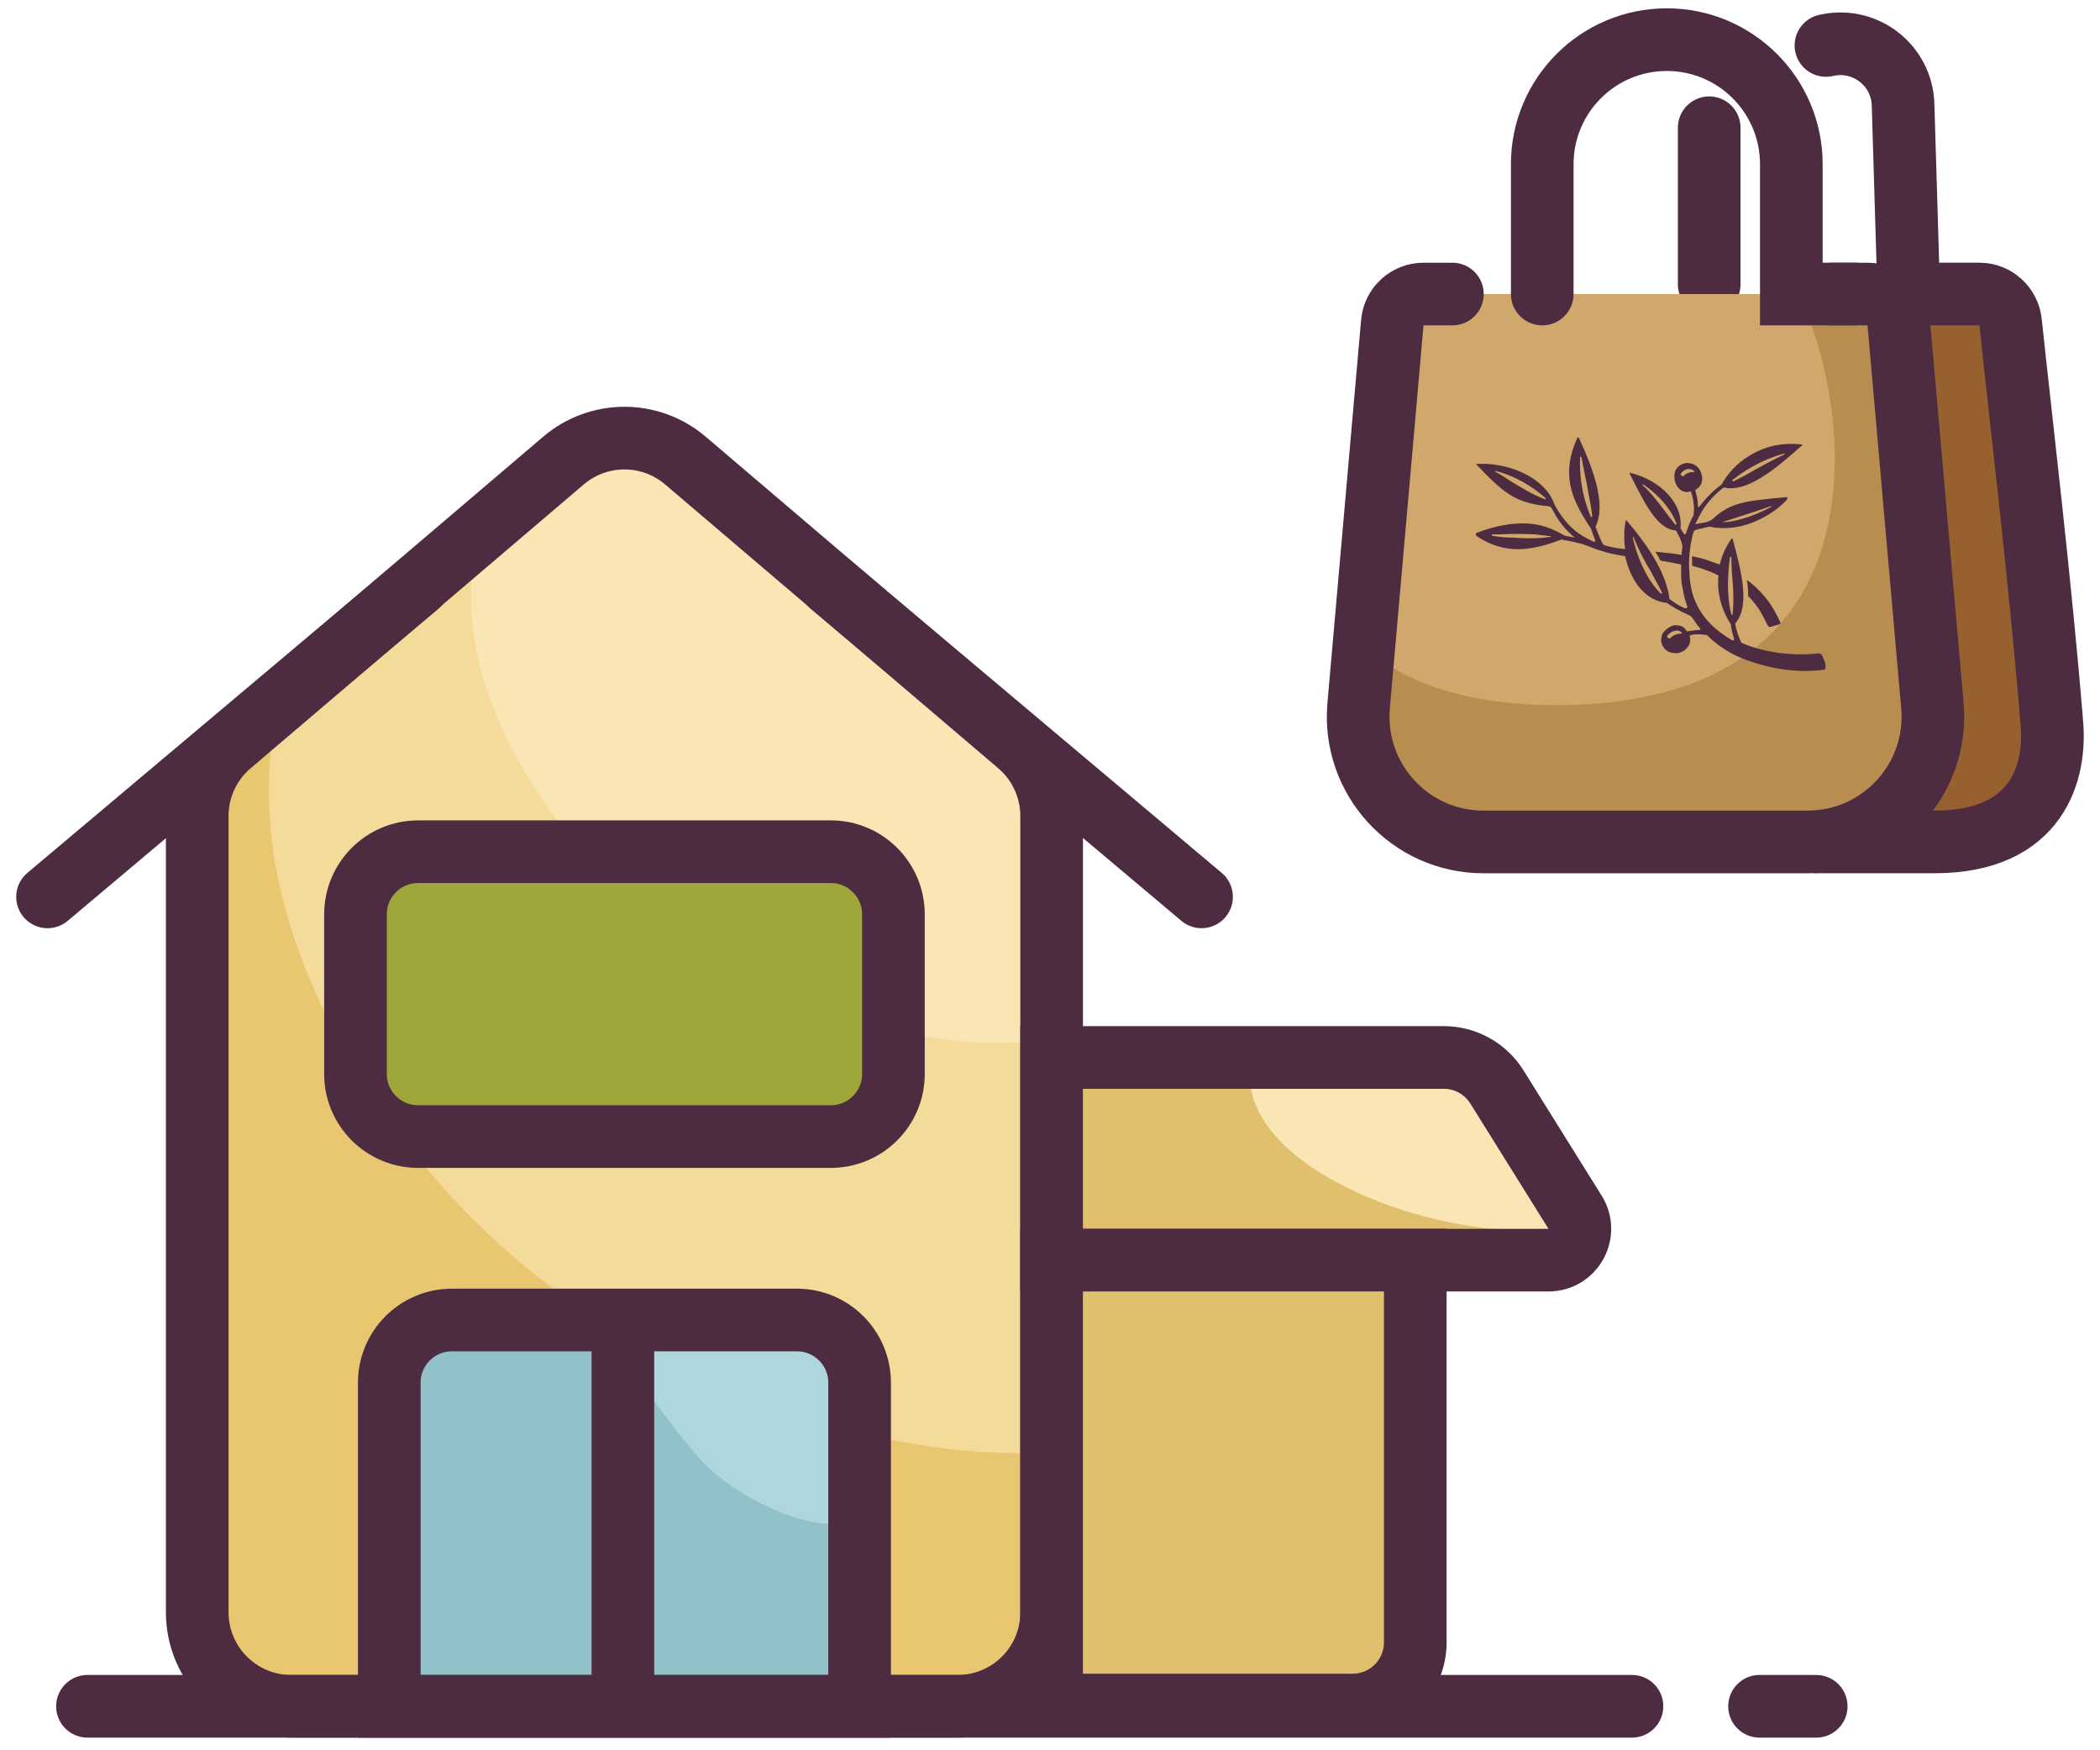 <svg xmlns="http://www.w3.org/2000/svg" width="72" height="60" viewBox="0 0 72 60" fill="none"><path d="M6.762 27.973C6.762 27.029 7.176 26.132 7.895 25.52L19.32 15.788C20.524 14.762 22.295 14.762 23.499 15.788L34.924 25.52C35.642 26.132 36.056 27.029 36.056 27.973V55.269C36.056 57.049 34.614 58.492 32.834 58.492H9.985C8.205 58.492 6.762 57.049 6.762 55.269V27.973Z" fill="#E9C771"></path><path d="M36.344 36.062L17.091 18.348L9.39 24.789C9.39 25.594 7.85 31.23 14.011 39.282C20.229 47.408 30.44 50.286 36.344 49.749V36.062Z" fill="#F5DB99"></path><path d="M35.258 26.485L21.696 14.551L16.271 18.891C16.271 19.433 15.186 23.231 19.526 28.655C23.906 34.13 31.099 36.069 35.258 35.708V26.485Z" fill="#FAE6B4"></path><path d="M6.762 27.973C6.762 27.029 7.176 26.132 7.895 25.52L19.32 15.788C20.524 14.762 22.295 14.762 23.499 15.788L34.924 25.52C35.642 26.132 36.056 27.029 36.056 27.973V55.269C36.056 57.049 34.614 58.492 32.834 58.492H9.985C8.205 58.492 6.762 57.049 6.762 55.269V27.973Z" stroke="#4D2C42" stroke-width="2.148"></path><g filter="url(#filter0_d_2315_6956)"><path d="M12.188 31.346C12.188 30.159 13.149 29.197 14.336 29.197H28.484C29.67 29.197 30.632 30.159 30.632 31.346V36.814C30.632 38 29.67 38.962 28.484 38.962H14.336C13.149 38.962 12.188 38 12.188 36.814V31.346Z" fill="#9FA73A"></path><path d="M12.188 31.346C12.188 30.159 13.149 29.197 14.336 29.197H28.484C29.67 29.197 30.632 30.159 30.632 31.346V36.814C30.632 38 29.67 38.962 28.484 38.962H14.336C13.149 38.962 12.188 38 12.188 36.814V31.346Z" stroke="#4D2C42" stroke-width="2.148"></path></g><path d="M13.347 47.398C13.347 46.212 14.309 45.25 15.495 45.25H27.324C28.51 45.25 29.472 46.212 29.472 47.398V58.492H13.347V47.398Z" fill="#92C2C9"></path><path d="M28.212 46.072H21.702C21.521 46.615 21.703 47.265 23.872 49.87C25.227 51.497 28.392 52.763 29.297 52.04V46.615L28.212 46.072Z" fill="#AED7DD"></path><path d="M13.347 47.398C13.347 46.212 14.309 45.25 15.495 45.25H27.324C28.51 45.25 29.472 46.212 29.472 47.398V58.492H13.347V47.398Z" stroke="#4D2C42" stroke-width="2.148"></path><path d="M14.354 20.035L1.63 30.745" stroke="#4D2C42" stroke-width="2.148" stroke-linecap="round"></path><path d="M28.473 20.035L41.196 30.745" stroke="#4D2C42" stroke-width="2.148" stroke-linecap="round"></path><path d="M21.356 46.197L21.356 57.798" stroke="#4D2C42" stroke-width="2.148"></path><path d="M2.999 58.492H55.953" stroke="#4D2C42" stroke-width="2.148" stroke-linecap="round"></path><path d="M60.327 58.492H62.27" stroke="#4D2C42" stroke-width="2.148" stroke-linecap="round"></path><path d="M58.601 9.745V4.379" stroke="#4D2C42" stroke-width="2.148" stroke-linecap="round"></path><path d="M49.279 24.177L50.557 10.08H68.316L69.806 26.52C69.92 27.777 68.93 28.862 67.667 28.862H53.558C51.032 28.862 49.051 26.693 49.279 24.177Z" fill="#96612F"></path><path d="M46.582 24.189L47.822 10.08H65.985L67.225 24.189C67.446 26.701 65.467 28.862 62.946 28.862H50.862C48.341 28.862 46.361 26.701 46.582 24.189Z" fill="#D0A86B"></path><path d="M53.885 24.166C64.953 23.83 63.276 13.768 61.935 10.75H65.323C65.659 14.663 66.397 23.092 66.665 25.507C66.933 27.922 65.212 28.973 64.317 29.196H49.525C47.379 29.196 46.842 26.737 46.842 25.507L46.842 22.112C46.441 21.598 46.434 21.109 46.842 20.812L46.842 22.112C47.65 23.146 50.053 24.282 53.885 24.166Z" fill="#B88E50"></path><path d="M52.877 10.079V5.629C52.877 3.271 54.789 1.359 57.147 1.359V1.359C59.505 1.359 61.417 3.271 61.417 5.629V10.079H63.61" stroke="#4D2C42" stroke-width="2.148" stroke-linecap="round"></path><path d="M62.604 1.558L62.679 1.543C63.983 1.283 65.208 2.257 65.248 3.585L65.443 10.079H67.862C68.414 10.079 68.876 10.497 68.934 11.046C69.301 14.515 69.958 19.97 70.353 24.837C70.48 26.399 69.919 28.861 66.329 28.861H62.27" stroke="#4D2C42" stroke-width="2.148" stroke-linecap="round"></path><path d="M62.812 10.08H64.03C64.586 10.08 65.051 10.505 65.1 11.06L66.254 24.189C66.475 26.701 64.495 28.862 61.974 28.862H50.862C48.341 28.862 46.361 26.701 46.582 24.189L47.736 11.06C47.785 10.505 48.25 10.08 48.806 10.08L49.796 10.08" stroke="#4D2C42" stroke-width="2.148" stroke-linecap="round"></path><path d="M36.055 36.25H49.5C50.241 36.25 50.93 36.632 51.323 37.261L54.002 41.555C54.449 42.27 53.934 43.198 53.091 43.198H36.055V36.25Z" fill="#E0BF6D"></path><path d="M50.087 36.793H42.855C42.855 36.972 42.64 38.825 45.868 40.551C48.882 42.162 52.296 42.341 53.702 42.162L50.087 36.793Z" fill="#FAE6B4"></path><path d="M36.055 36.25H49.5C50.241 36.25 50.93 36.632 51.323 37.261L54.002 41.555C54.449 42.27 53.934 43.198 53.091 43.198H36.055V36.25Z" stroke="#4D2C42" stroke-width="2.148"></path><path d="M36.055 43.197H48.524V56.301C48.524 57.487 47.562 58.449 46.376 58.449H36.055V43.197Z" fill="#E0BF6D" stroke="#4D2C42" stroke-width="2.148"></path><path d="M57.661 21.681C57.661 21.659 57.661 21.681 57.661 21.681C57.595 21.637 57.551 21.615 57.507 21.615C57.374 21.615 57.242 21.681 57.154 21.813V21.835C57.198 21.857 57.198 21.879 57.242 21.901C57.308 21.813 57.462 21.725 57.595 21.725C57.661 21.725 57.683 21.703 57.661 21.681ZM56.977 20.297C56.844 20.033 56.712 19.813 56.602 19.593C56.403 19.264 56.204 18.912 56.006 18.407C56.006 18.407 56.006 18.407 55.984 18.407C55.962 18.407 55.984 18.407 55.984 18.429C55.984 18.451 56.226 19.637 56.933 20.341C56.955 20.363 56.999 20.341 56.977 20.297ZM53.202 18.385C52.981 18.363 52.805 18.341 52.628 18.319C52.165 18.297 51.834 18.297 51.436 18.319C51.348 18.319 51.26 18.319 51.172 18.319C51.172 18.319 51.149 18.319 51.149 18.341V18.363C51.392 18.407 51.635 18.429 51.878 18.429C52.672 18.494 53.202 18.407 53.202 18.385C53.202 18.407 53.202 18.407 53.202 18.385ZM52.981 17.066C52.827 16.934 52.209 16.385 51.282 16.143H51.26V16.165C51.414 16.253 51.569 16.341 51.723 16.451C52.121 16.692 52.54 16.956 52.959 17.11C53.004 17.132 53.004 17.088 52.981 17.066ZM54.593 17.703C54.549 17.308 54.461 16.934 54.394 16.538C54.328 16.253 54.284 15.967 54.218 15.659C54.218 15.659 54.218 15.659 54.196 15.659C54.196 15.659 54.173 15.659 54.173 15.681C54.129 16.912 54.549 17.703 54.549 17.725C54.571 17.725 54.571 17.725 54.593 17.703C54.571 17.725 54.571 17.725 54.593 17.703C54.593 17.725 54.593 17.703 54.593 17.703ZM57.485 17.967C57.462 17.901 57.242 17.22 56.337 16.604H56.315V16.626C56.602 16.89 56.822 17.176 57.087 17.527C57.198 17.681 57.308 17.813 57.44 17.989C57.462 17.989 57.462 17.989 57.485 17.967C57.485 17.989 57.485 17.989 57.485 17.967ZM58.103 16.165C58.036 16.099 57.97 16.077 57.904 16.077C57.794 16.077 57.683 16.143 57.617 16.253V16.275C57.661 16.297 57.661 16.297 57.705 16.341C57.772 16.253 57.882 16.187 58.014 16.187C58.059 16.187 58.081 16.187 58.103 16.165C58.103 16.187 58.103 16.187 58.103 16.165C58.103 16.187 58.103 16.165 58.103 16.165ZM59.449 16.494C59.714 16.363 59.957 16.231 60.178 16.099C60.465 15.945 60.774 15.769 61.193 15.571C61.193 15.571 61.193 15.571 61.193 15.55C61.193 15.55 61.193 15.55 61.171 15.55C61.171 15.55 60.288 15.747 59.405 16.451C59.383 16.473 59.405 16.517 59.449 16.494ZM59.14 17.901C59.427 17.879 60.045 17.747 60.729 17.374C60.729 17.374 60.729 17.374 60.729 17.352C60.729 17.352 60.729 17.352 60.707 17.352C60.531 17.418 60.332 17.483 60.133 17.549C59.802 17.659 59.449 17.769 59.118 17.879C59.052 17.879 59.074 17.901 59.14 17.901ZM59.405 19.945C59.383 19.703 59.361 19.462 59.361 19.11C59.361 19.11 59.361 19.088 59.339 19.088H59.317C59.162 20.187 59.295 20.824 59.361 21.044C59.361 21.088 59.405 21.088 59.405 21.044C59.449 20.56 59.427 20.253 59.405 19.945ZM62.539 22.956C62.473 22.956 62.429 22.978 62.363 22.978C61.877 23.022 61.414 23 60.928 22.912C60.465 22.824 60.001 22.692 59.559 22.494C59.184 22.319 58.831 22.077 58.522 21.769C58.213 21.725 58.014 21.747 57.926 21.791C57.97 21.923 57.948 22.033 57.904 22.121C57.838 22.231 57.749 22.319 57.617 22.363C57.551 22.385 57.485 22.407 57.396 22.385C57.198 22.385 57.043 22.253 56.977 22.077C56.933 21.967 56.955 21.835 56.999 21.725C57.065 21.615 57.176 21.527 57.308 21.462C57.374 21.44 57.44 21.418 57.507 21.44C57.705 21.44 57.794 21.571 57.816 21.615C57.838 21.637 57.86 21.659 57.882 21.637C58.014 21.615 58.191 21.593 58.257 21.593C58.301 21.593 58.323 21.593 58.279 21.527C58.191 21.44 58.059 21.22 58.036 21.198C58.014 21.154 57.926 21.088 57.86 21.066C57.617 20.956 57.33 20.802 57.154 20.67C56.756 20.626 56.425 20.429 56.16 20.077C55.962 19.813 55.807 19.462 55.719 19.066C55.454 19.022 55.189 18.978 54.924 18.89C54.836 18.868 54.725 18.824 54.659 18.802C54.549 18.758 54.328 18.67 54.24 18.648C53.997 18.582 53.776 18.538 53.533 18.494C52.915 18.736 52.386 18.846 51.922 18.824C51.459 18.802 51.039 18.648 50.642 18.385C50.553 18.319 50.598 18.275 50.664 18.253C51.304 18.011 51.856 17.923 52.364 17.945C52.827 17.967 53.246 18.121 53.644 18.363C53.754 18.385 53.887 18.407 53.997 18.429C53.931 18.385 53.887 18.341 53.842 18.297C53.578 18.055 53.379 17.769 53.224 17.462C53.18 17.374 53.136 17.352 53.07 17.352C51.922 17.242 51.525 16.868 50.62 15.923C50.62 15.923 50.62 15.923 50.62 15.901C50.62 15.901 50.62 15.901 50.642 15.901C50.752 15.901 50.862 15.901 50.973 15.901C52.077 15.967 53.048 16.538 53.291 17.286C53.467 17.615 53.688 17.923 53.975 18.165C54.173 18.341 54.394 18.451 54.615 18.56C54.681 18.582 54.725 18.56 54.681 18.494C54.637 18.385 54.593 18.253 54.549 18.121C53.82 17.044 53.533 16.209 54.085 15C54.085 15 54.085 15 54.107 15C54.107 15 54.107 15 54.129 15C54.637 16.099 55.079 17.308 54.703 18.055C54.792 18.297 54.88 18.517 54.968 18.67C54.99 18.67 54.99 18.67 55.012 18.692C55.233 18.758 55.476 18.802 55.719 18.824C55.675 18.517 55.675 18.165 55.741 17.835C55.741 17.835 55.741 17.835 55.763 17.835C56.646 18.868 57.131 19.725 57.242 20.538C57.396 20.648 57.551 20.758 57.749 20.846C57.816 20.868 57.882 20.846 57.838 20.758C57.838 20.736 57.749 20.517 57.727 20.363C57.705 20.231 57.683 20.121 57.661 20.011C57.639 19.901 57.639 19.659 57.639 19.593C57.639 19.506 57.639 19.418 57.639 19.352C57.573 19.33 57.374 19.308 57.33 19.286C57.198 19.264 57.065 19.242 56.933 19.22C56.889 19.132 56.822 19.022 56.756 18.912C56.955 18.934 57.176 18.956 57.374 18.978C57.462 19 57.573 19 57.661 19.022C57.661 19 57.661 18.978 57.661 18.934C57.661 18.868 57.683 18.802 57.683 18.736C57.661 18.56 57.573 18.385 57.462 18.187C56.867 18.143 56.469 17.396 56.072 16.626C56.006 16.494 55.939 16.363 55.873 16.231C55.873 16.231 55.873 16.231 55.873 16.209C55.873 16.209 55.873 16.209 55.895 16.209C56.425 16.341 56.889 16.604 57.22 16.978C57.529 17.33 57.661 17.725 57.617 18.099C57.639 18.165 57.705 18.253 57.705 18.253C57.749 18.341 57.794 18.341 57.816 18.253C57.86 18.121 57.948 17.857 58.059 17.681C58.125 17.308 58.014 16.956 57.97 16.846C57.926 16.846 57.882 16.868 57.838 16.868C57.661 16.868 57.507 16.736 57.44 16.538C57.396 16.407 57.396 16.253 57.44 16.143C57.485 16.033 57.573 15.945 57.705 15.901C57.772 15.879 57.838 15.857 57.904 15.879C58.081 15.879 58.257 16.011 58.323 16.209C58.412 16.451 58.346 16.67 58.147 16.78C58.125 16.78 58.125 16.802 58.125 16.824C58.147 16.912 58.213 17.066 58.213 17.352C58.213 17.374 58.235 17.396 58.257 17.374C58.323 17.286 58.632 16.89 59.03 16.604C59.228 16.231 59.559 15.879 59.957 15.637C60.509 15.286 61.149 15.154 61.789 15.242C61.789 15.242 61.789 15.242 61.789 15.264C60.994 15.967 60.067 16.78 59.273 16.736C59.206 16.736 59.162 16.714 59.096 16.714C58.743 16.978 58.456 17.308 58.257 17.703C58.213 17.791 58.169 17.879 58.125 17.967C58.257 17.945 58.367 17.923 58.5 17.901C58.566 17.879 58.632 17.857 58.721 17.791C59.339 17.22 59.824 17.176 61.215 17.044H61.237C61.259 17.044 61.281 17.044 61.281 17.066C61.281 17.066 61.281 17.088 61.281 17.11C60.906 17.549 59.957 18.165 58.986 18.099C58.853 18.099 58.743 18.077 58.61 18.055C58.478 18.077 58.346 18.121 58.213 18.143C58.147 18.165 58.081 18.165 58.059 18.253C57.992 18.494 57.948 18.736 57.926 19C57.904 19.22 57.904 19.44 57.926 19.659C57.926 19.879 57.97 20.099 58.014 20.297C58.125 20.714 58.346 21.088 58.654 21.396C58.875 21.615 59.118 21.791 59.383 21.945C59.427 21.967 59.471 21.945 59.449 21.879C59.427 21.813 59.361 21.593 59.339 21.396C59.052 20.956 58.853 20.363 58.919 19.725C58.787 19.659 58.632 19.593 58.5 19.549C58.346 19.483 58.191 19.44 58.014 19.396C58.014 19.286 58.014 19.176 58.014 19.066C58.213 19.11 58.412 19.154 58.588 19.22C58.721 19.264 58.831 19.308 58.964 19.352C59.03 19.066 59.162 18.758 59.361 18.473C59.383 18.451 59.405 18.451 59.405 18.473C59.692 19.549 60.023 20.758 59.493 21.374C59.537 21.659 59.626 21.857 59.692 22.011C59.714 22.033 59.714 22.055 59.758 22.055C60.156 22.231 60.575 22.319 60.994 22.385C61.414 22.429 61.833 22.451 62.252 22.407C62.407 22.385 62.451 22.407 62.495 22.517C62.517 22.582 62.584 22.714 62.584 22.758C62.606 22.912 62.584 22.956 62.539 22.956ZM59.891 19.879C59.935 20.121 59.935 20.275 59.935 20.429C60.089 20.582 60.2 20.736 60.31 20.89C60.42 21.066 60.509 21.242 60.597 21.418C60.619 21.483 60.663 21.506 60.729 21.483C60.796 21.462 61.016 21.396 61.016 21.396C61.038 21.374 61.06 21.374 61.038 21.33C60.906 21.044 60.818 20.89 60.641 20.626C60.443 20.363 60.2 20.099 59.891 19.879Z" fill="#4D2C42"></path><defs><filter id="filter0_d_2315_6956" x="7.891" y="27.049" width="27.038" height="18.359" filterUnits="userSpaceOnUse" color-interpolation-filters="sRGB"></filter></defs></svg>